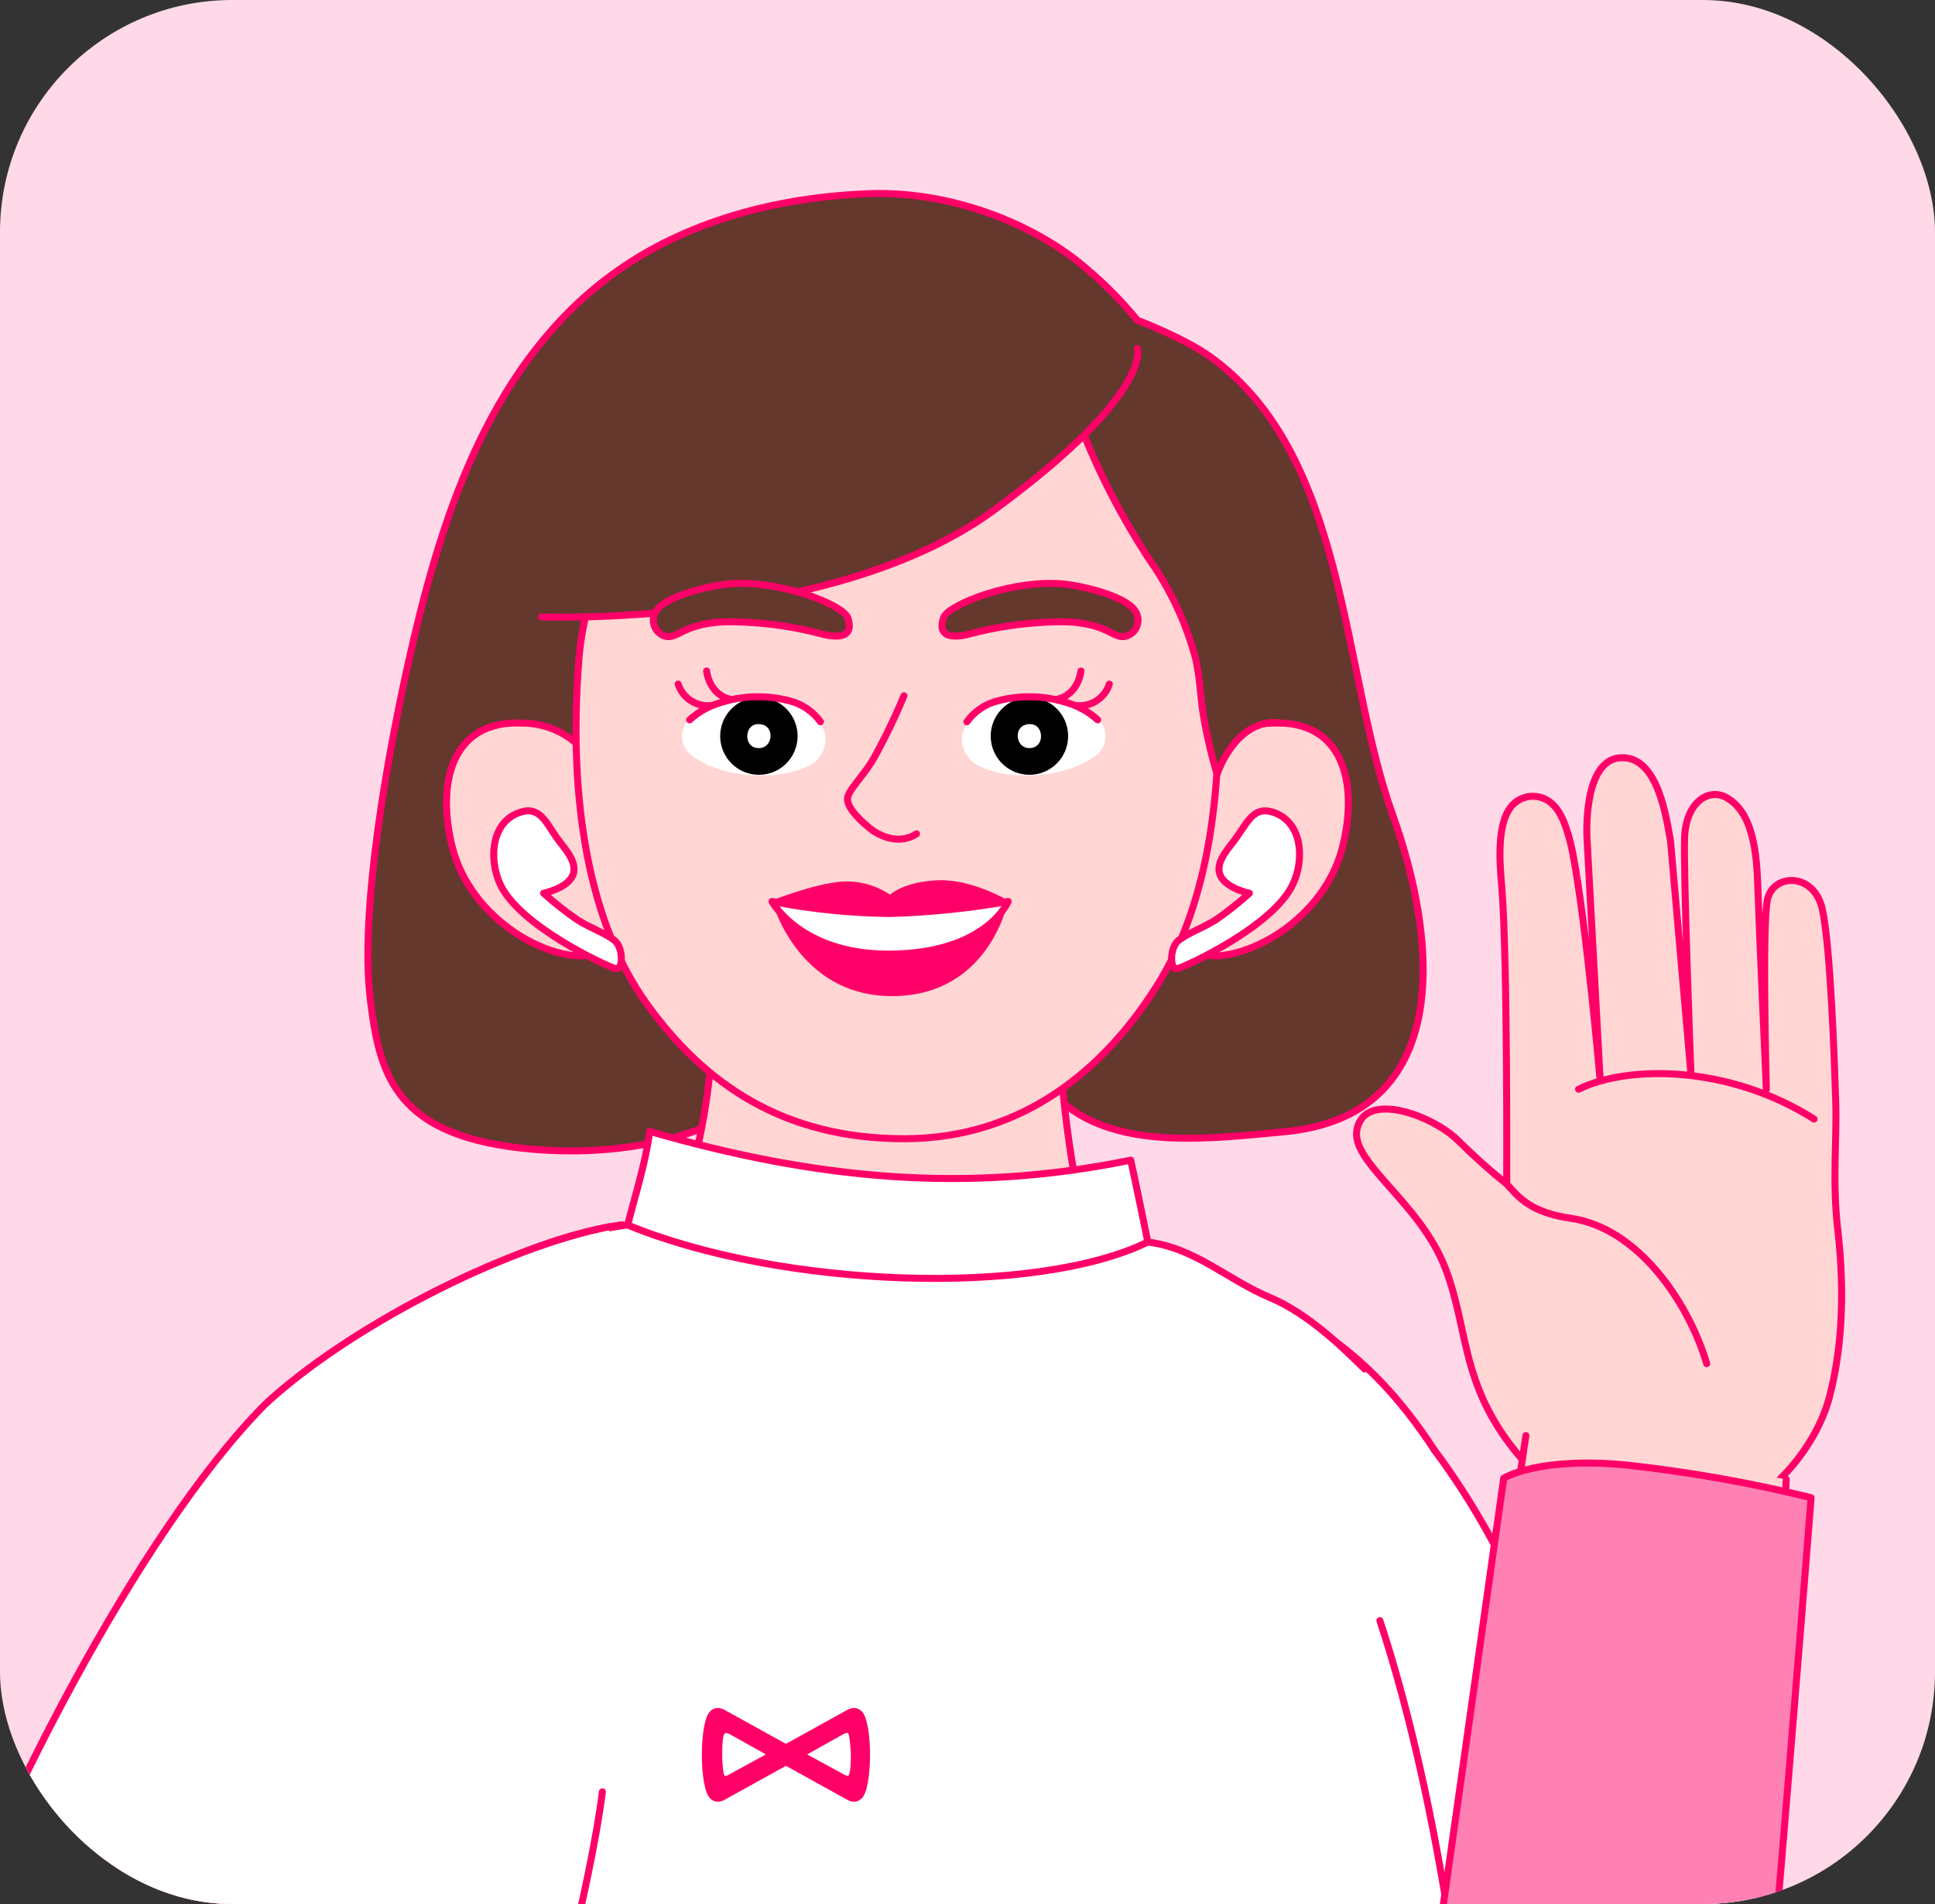 <svg width="250" height="246" viewBox="0 0 250 246" fill="none" xmlns="http://www.w3.org/2000/svg">
<rect x="0" y="0" width="250" height="246" fill="#333333" stroke="none"/>
<g clip-path="url(#clip0_310_3486)">
<rect width="250" height="246" rx="30" fill="#FFD9E8"/>
<path d="M237.884 458.153L199.141 332.075C199.141 332.075 194.021 236.292 189.064 216.753C189.064 216.753 180.082 169.834 161.023 169.779C141.964 169.725 136.474 188.703 134.592 204.343C132.512 221.611 150.874 325.255 156.464 344.549C162.054 363.843 205.084 467.515 205.084 467.515" fill="#FFD6D4"/>
<path d="M237.884 458.153L199.141 332.075C199.141 332.075 194.021 236.292 189.064 216.753C189.064 216.753 180.082 169.834 161.023 169.779C141.964 169.725 136.474 188.703 134.592 204.343C132.512 221.611 150.874 325.255 156.464 344.549C162.054 363.843 205.084 467.515 205.084 467.515" stroke="#FF0068" stroke-width="0.905" stroke-linecap="round" stroke-linejoin="round"/>
<path d="M238.095 451.938L200.293 331.451C200.293 331.451 195.173 235.667 190.216 216.129C190.216 216.129 179.648 169.439 160.589 169.385C141.53 169.331 136.721 188.078 134.839 203.718C132.759 220.986 150.217 324.631 155.807 343.925C161.397 363.219 201.162 466.746 201.162 466.746C209.048 465.124 216.817 462.978 224.418 460.324C235.3 456.407 238.095 451.938 238.095 451.938Z" fill="#FF80B3" stroke="#FF0068" stroke-width="0.905" stroke-linecap="round" stroke-linejoin="round"/>
<path d="M159.208 166.296C166.77 169.457 176.095 173.17 185.35 187.394C205.097 213.769 208.93 250.529 212.005 264.808C219.837 309.787 220.246 312.648 220.246 312.648C196.95 326.748 177.987 331.078 149.349 327.349C149.349 327.349 143.89 306.078 141.652 283.481C139.415 260.883 134.451 222.12 134.451 222.12" fill="white"/>
<path d="M159.208 166.296C166.77 169.457 176.095 173.17 185.35 187.394C205.097 213.769 208.93 250.529 212.005 264.808C219.837 309.787 220.246 312.648 220.246 312.648C196.95 326.748 177.987 331.078 149.349 327.349C149.349 327.349 143.89 306.078 141.652 283.481C139.415 260.883 134.451 222.12 134.451 222.12" stroke="#FF0068" stroke-width="0.905" stroke-linecap="round" stroke-linejoin="round"/>
<path d="M179.954 105.342C173.233 86.645 174.12 58.84 156.363 46.094C152.953 43.643 146.947 41.373 146.947 41.373C145.001 38.995 142.843 36.8 140.498 34.815C133.614 28.799 122.642 24.62 112.203 25.027C100.562 25.471 88.613 28.51 79.106 35.466C63.683 46.755 57.397 65.723 53.371 82.928C50.016 97.337 46.461 117.708 47.836 129.06C49.039 139.01 51.056 147.006 69.002 148.499C80.508 149.457 93.045 147.06 101.141 139.372C101.141 139.372 121.574 128.662 137.151 142.32C144.442 148.725 156.762 147.069 165.907 146.228C188.005 144.175 185.707 121.344 179.954 105.342Z" fill="#64382D" stroke="#FF0068" stroke-width="0.905" stroke-linecap="round" stroke-linejoin="round"/>
<path d="M144.174 172.098C143.523 170.117 142.854 168.154 142.238 166.192C138.855 155.337 137.335 144.093 136.693 132.723C136.205 124.184 136.693 116.712 136.304 111.348C135.916 105.984 91.8 104.048 90.172 106.337C88.544 108.625 90.642 112.823 91.456 119.136C93.404 134.038 91.291 149.189 85.341 162.989C83.677 166.807 81.669 170.805 82.293 174.93C82.718 177.77 84.356 180.257 86.047 182.573C95.807 195.852 112.361 214.034 130.859 208.407C136.604 206.694 141.465 202.828 144.427 197.616C149.041 189.402 146.924 180.511 144.174 172.098Z" fill="#FFD6D4" stroke="#FF0068" stroke-width="0.905" stroke-linecap="round" stroke-linejoin="round"/>
<path d="M88.291 157.471C88.291 157.471 83.434 157.634 70.698 161.342C58.215 164.961 46.039 173.88 40.431 185.766C36.37 194.386 36.144 203.495 37.6 212.757C40.01 227.416 43.431 241.891 47.839 256.077C50.019 263.313 52.362 270.414 54.859 277.506C56.065 280.967 57.292 284.425 58.54 287.881C60.856 294.285 63.488 302.643 62.909 309.319C62.294 316.429 59.825 328.912 59.825 328.912C59.825 328.912 77.536 342.661 114.903 341.078C141.733 339.947 154.234 331.816 154.234 331.816C154.65 331.544 154.46 327.247 154.496 326.732C155.301 316.492 155.898 306.768 159.362 296.99C159.607 296.294 159.86 295.606 160.123 294.909C161.154 292.196 162.194 287.311 163.324 284.652C168.634 275.606 178.648 264.996 179.842 246.995C180.746 232.83 168.435 199.225 164.781 190.378C161.127 181.532 156.45 166.073 156.45 166.073L140.068 159.741" fill="#FFD6D4"/>
<path d="M88.291 157.471C88.291 157.471 83.434 157.634 70.698 161.342C58.215 164.961 46.039 173.88 40.431 185.766C36.37 194.386 36.144 203.495 37.6 212.757C40.01 227.416 43.431 241.891 47.839 256.077C50.019 263.313 52.362 270.414 54.859 277.506C56.065 280.967 57.292 284.425 58.54 287.881C60.856 294.285 63.488 302.643 62.909 309.319C62.294 316.429 59.825 328.912 59.825 328.912C59.825 328.912 77.536 342.661 114.903 341.078C141.733 339.947 154.234 331.816 154.234 331.816C154.65 331.544 154.46 327.247 154.496 326.732C155.301 316.492 155.898 306.768 159.362 296.99C159.607 296.294 159.86 295.606 160.123 294.909C161.154 292.196 162.194 287.311 163.324 284.652C168.634 275.606 178.648 264.996 179.842 246.995C180.746 232.83 168.435 199.225 164.781 190.378C161.127 181.532 156.45 166.073 156.45 166.073L140.068 159.741" stroke="#FF0068" stroke-width="0.905" stroke-linecap="round" stroke-linejoin="round"/>
<path d="M80.349 158.24L84.166 162.501C87.66 166.245 90.937 170.186 93.981 174.305C99.942 182.536 103.931 192.071 110.625 199.778C114.966 204.762 121.398 207.439 127.92 207.919C132.499 208.308 137.111 208.018 141.606 207.059C154.776 204.011 156.468 191.148 153.076 179.922C150.95 172.903 145.369 161.026 145.369 161.026C145.369 161.026 148.083 161.831 152.189 163.559C154.423 164.46 156.565 165.575 158.584 166.888C158.584 166.888 177.128 207.258 180.981 220.003C184.717 232.378 182.727 245.856 179.172 258.293C176.404 267.963 164.419 285.376 164.419 285.376C164.419 285.376 161.389 288.813 128.408 290.215C95.428 291.617 58.233 289.383 58.233 289.383L43.416 245.964C57.048 247.204 70.553 246.869 77.554 233.21C81.977 224.635 83.687 213.889 83.687 204.31C83.721 194.754 81.665 185.307 77.662 176.63C75.321 171.054 71.836 166.031 67.432 161.885C69.563 161.014 71.74 160.259 73.954 159.624C76.053 159.024 78.189 158.562 80.349 158.24Z" fill="#F0F0F0" stroke="#FF0068" stroke-width="0.905" stroke-linecap="round" stroke-linejoin="round"/>
<path d="M176.308 176.873C173.878 174.526 169.249 169.798 163.997 167.61C158.746 165.422 154.427 161.234 148.296 160.473C147.243 155.222 146.092 149.893 146.092 149.893C124.855 154.238 105.57 152.403 83.937 146.176C83.457 150.049 82.165 154.065 81.091 158.273C81.091 158.273 64.531 159.979 50.118 171.83C36.346 184.962 36.025 202.898 31.221 242.294C28.018 276.885 24.066 314.026 24.066 314.026C24.066 314.026 20.704 338.303 19.21 382.376C56.56 395.448 157.187 399.183 194.536 382.749C194.91 350.629 192.881 328.21 191.65 294.349C190.418 260.488 184.896 229.397 178.278 209.388" fill="white"/>
<path d="M176.308 176.873C173.878 174.526 169.249 169.798 163.997 167.61C158.746 165.422 154.427 161.234 148.296 160.473M148.296 160.473C147.243 155.222 146.092 149.893 146.092 149.893C124.855 154.238 105.57 152.403 83.937 146.176C83.457 150.049 82.165 154.065 81.091 158.273M148.296 160.473C133.794 167.567 101.019 166.469 81.091 158.273M81.091 158.273C81.091 158.273 64.531 159.979 50.118 171.83C36.346 184.962 36.025 202.898 31.221 242.294C28.018 276.885 24.066 314.026 24.066 314.026C24.066 314.026 20.704 338.303 19.21 382.376C56.56 395.448 157.187 399.183 194.536 382.749C194.91 350.629 192.881 328.21 191.65 294.349C190.418 260.488 184.896 229.397 178.278 209.388" stroke="#FF0068" stroke-width="0.905" stroke-linecap="round" stroke-linejoin="round"/>
<path d="M93.388 232.403L93.442 232.502L101.543 228.024L109.643 232.502L109.643 232.502L109.651 232.506C109.944 232.639 110.231 232.696 110.504 232.661C110.777 232.626 111.027 232.499 111.245 232.282C111.416 232.124 111.562 231.865 111.688 231.535C111.814 231.201 111.923 230.784 112.013 230.302C112.192 229.337 112.294 228.102 112.294 226.729C112.294 225.356 112.192 224.121 112.013 223.156C111.923 222.674 111.814 222.257 111.688 221.923C111.562 221.593 111.416 221.334 111.245 221.176C111.027 220.959 110.777 220.832 110.504 220.797C110.231 220.762 109.944 220.819 109.651 220.952L109.651 220.952L109.643 220.956L101.543 225.434L93.442 220.956L93.443 220.956L93.434 220.952C93.142 220.819 92.855 220.762 92.582 220.797C92.308 220.832 92.059 220.959 91.84 221.176C91.67 221.334 91.523 221.593 91.398 221.923C91.272 222.257 91.162 222.674 91.073 223.156C90.894 224.121 90.792 225.356 90.792 226.729C90.792 228.102 90.894 229.337 91.073 230.302C91.162 230.784 91.272 231.201 91.398 231.535C91.523 231.865 91.67 232.124 91.84 232.282C92.059 232.499 92.308 232.626 92.582 232.661C92.855 232.696 93.142 232.639 93.434 232.506L93.388 232.403ZM93.397 229.191L93.398 229.191L93.397 229.187C93.298 228.742 93.197 227.89 93.197 226.679C93.197 226.072 93.209 225.556 93.241 225.136C93.269 224.762 93.311 224.47 93.37 224.259H93.372L93.396 224.179C93.466 223.946 93.571 223.839 93.705 223.807C93.853 223.773 94.074 223.818 94.398 223.992L99.183 226.677L94.347 229.315L94.347 229.315L94.338 229.32C94.039 229.519 93.817 229.586 93.672 229.562C93.605 229.551 93.55 229.52 93.506 229.464C93.46 229.407 93.421 229.319 93.397 229.191ZM109.79 224.167L109.807 224.259H109.81C109.903 224.725 109.995 225.544 110.042 226.681C110.042 227.287 110.029 227.802 109.998 228.222C109.966 228.644 109.916 228.961 109.845 229.176L109.844 229.176L109.841 229.189C109.795 229.422 109.701 229.52 109.581 229.545C109.443 229.573 109.222 229.518 108.897 229.318L108.897 229.318L108.892 229.315L104.056 226.677L108.842 223.992L108.842 223.992L108.843 223.991C109.143 223.817 109.365 223.759 109.512 223.789C109.581 223.803 109.636 223.836 109.681 223.892C109.728 223.951 109.766 224.039 109.79 224.167Z" fill="#FF0068" stroke="#FF0068" stroke-width="0.226"/>
<path d="M78.022 102.702C77.7 100.169 76.475 97.837 74.573 96.134C72.67 94.431 70.218 93.471 67.664 93.43C58.185 92.897 56.412 101.363 58.429 109.414C60.446 117.464 68.207 122.783 74.069 123.461C79.93 124.14 80.057 116.84 80.057 116.84" fill="#FFD6D4"/>
<path d="M78.022 102.702C77.7 100.169 76.475 97.837 74.573 96.134C72.67 94.431 70.218 93.471 67.664 93.43C58.185 92.897 56.412 101.363 58.429 109.414C60.446 117.464 68.207 122.783 74.069 123.461C79.93 124.14 80.057 116.84 80.057 116.84" stroke="#FF0068" stroke-width="0.905" stroke-linecap="round" stroke-linejoin="round"/>
<path d="M153.868 102.702C154.19 100.169 155.415 97.837 157.317 96.134C159.219 94.431 161.672 93.471 164.225 93.43C173.705 92.897 175.478 101.363 173.461 109.414C171.444 117.464 163.692 122.783 157.821 123.461C151.951 124.14 151.833 116.84 151.833 116.84" fill="#FFD6D4"/>
<path d="M153.868 102.702C154.19 100.169 155.415 97.837 157.317 96.134C159.219 94.431 161.672 93.471 164.225 93.43C173.705 92.897 175.478 101.363 173.461 109.414C171.444 117.464 163.692 122.783 157.821 123.461C151.951 124.14 151.833 116.84 151.833 116.84" stroke="#FF0068" stroke-width="0.905" stroke-linecap="round" stroke-linejoin="round"/>
<path d="M74.783 85.281C75.687 73.847 81.766 63.571 90.667 55.837C101.006 46.873 116.067 45.706 128.956 48.809C146.704 53.088 156.5 68.492 157.305 85.959C157.992 100.902 156.554 116.089 149.49 127.333C142.85 137.916 132.303 147.125 116.808 147.125C101.313 147.125 91.083 140.124 83.611 129.766C76.14 119.409 73.363 103.552 74.783 85.281Z" fill="#FFD6D4" stroke="#FF0068" stroke-width="0.905" stroke-linecap="round" stroke-linejoin="round"/>
<path d="M165.382 93.394C159.593 92.743 157.241 100.034 157.241 100.034C156.503 97.554 155.917 95.032 155.486 92.481C155.079 90.011 155.043 87.524 154.473 85.09C153.255 80.503 151.231 76.169 148.494 72.291L148.16 71.784C144.956 66.829 142.23 61.58 140.019 56.108L143.98 45.941" fill="#64382D"/>
<path d="M165.382 93.394C159.593 92.743 157.241 100.034 157.241 100.034C156.503 97.554 155.917 95.032 155.486 92.481C155.079 90.011 155.043 87.524 154.473 85.09C153.255 80.503 151.231 76.169 148.494 72.291L148.16 71.784C144.956 66.829 142.23 61.58 140.019 56.108L143.98 45.941" stroke="#FF0068" stroke-width="0.905" stroke-linecap="round" stroke-linejoin="round"/>
<path d="M144.695 44.295C144.695 44.295 149 50.853 128.34 66.004C107.68 81.156 69.97 79.744 69.97 79.744C70.225 72.376 71.755 65.107 74.493 58.261C78.518 47.959 87.826 38.877 109.074 33.911C130.322 28.945 144.695 44.295 144.695 44.295Z" fill="#64382D"/>
<path d="M146.947 45.037C146.947 45.037 149 50.853 128.34 65.969C107.68 81.084 69.97 79.709 69.97 79.709" stroke="#FF0068" stroke-width="0.905" stroke-linecap="round" stroke-linejoin="round"/>
<path d="M164.354 104.903C162.038 104.225 161.233 106.106 159.831 108.087C158.926 109.435 156.918 111.325 157.642 113.062C158.365 114.799 161.423 115.405 161.423 115.405C160.035 116.657 158.566 117.817 157.027 118.878C155.29 119.946 153.408 120.588 152.251 121.519C151.093 122.451 151.093 125.454 152.178 125.138C153.264 124.821 164.462 119.71 167.022 114.283C168.569 111.063 168.306 106.079 164.354 104.903Z" fill="white" stroke="#FF0068" stroke-width="0.905" stroke-linecap="round" stroke-linejoin="round"/>
<path d="M67.349 104.903C69.665 104.225 70.47 106.106 71.827 108.087C72.731 109.435 74.739 111.325 74.016 113.062C73.292 114.799 70.235 115.405 70.235 115.405C71.625 116.659 73.096 117.819 74.64 118.878C76.368 119.946 78.258 120.588 79.407 121.519C80.556 122.451 80.565 125.454 79.479 125.138C78.394 124.821 67.204 119.71 64.636 114.283C63.143 111.063 63.378 106.079 67.349 104.903Z" fill="white" stroke="#FF0068" stroke-width="0.905" stroke-linecap="round" stroke-linejoin="round"/>
<path d="M121.893 79.844C120.925 82.838 124.055 82.242 125.312 81.898C128.424 81.075 131.613 80.575 134.828 80.405C137.632 80.224 140.536 80.279 143.114 81.536C144.181 82.043 145.049 82.685 146.171 81.853C146.622 81.516 146.923 81.014 147.007 80.457C147.092 79.901 146.954 79.333 146.623 78.877C145.248 76.896 139.559 75.665 137.442 75.457C131.011 74.806 122.454 78.081 121.893 79.844Z" fill="#64382D" stroke="#FF0068" stroke-width="0.905" stroke-linecap="round" stroke-linejoin="round"/>
<path d="M130.259 116.351C130.259 116.351 125.601 113.565 121.214 113.728C116.827 113.89 114.99 115.582 114.99 115.582C113.122 114.341 110.896 113.753 108.659 113.908C105.04 114.225 99.722 116.351 99.722 116.351C99.722 116.351 102.978 128.698 115.217 128.698C127.917 128.716 130.259 116.351 130.259 116.351Z" fill="#FF0068"/>
<path d="M130.259 116.469C130.259 116.469 127.428 123.271 114.764 123.271C103.394 123.271 99.739 116.469 99.739 116.469C104.756 117.449 109.852 117.97 114.963 118.025C120.093 117.88 125.205 117.36 130.259 116.469V116.469Z" fill="white" stroke="#FF0068" stroke-width="0.905" stroke-linecap="round" stroke-linejoin="round"/>
<path d="M118.41 107.732C116.51 108.999 114.158 108.356 112.539 107.144C111.635 106.43 109.391 104.512 109.5 103.155C109.59 102.052 111.58 100.261 112.901 97.954C114.346 95.342 115.645 92.651 116.791 89.894" stroke="#FF0068" stroke-width="0.905" stroke-linecap="round" stroke-linejoin="round"/>
<path d="M141.548 97.618C140.924 98.134 137.668 100.386 131.96 100.169C130.175 100.16 128.41 99.794 126.768 99.093C126.084 98.829 125.488 98.379 125.047 97.794C124.606 97.209 124.337 96.512 124.271 95.782C124.09 92.933 127.672 91.26 129.581 90.653C132.456 89.821 135.518 89.9 138.346 90.88C139.691 91.32 140.925 92.045 141.964 93.005C142.274 93.319 142.512 93.696 142.662 94.111C142.811 94.526 142.868 94.969 142.828 95.409C142.788 95.848 142.653 96.273 142.432 96.655C142.211 97.037 141.909 97.365 141.548 97.618V97.618Z" fill="white"/>
<path d="M133 100.106C135.763 100.106 138.002 97.866 138.002 95.104C138.002 92.341 135.763 90.102 133 90.102C130.238 90.102 127.998 92.341 127.998 95.104C127.998 97.866 130.238 100.106 133 100.106Z" fill="black"/>
<path d="M133.108 93.559C134.818 93.559 134.99 96.272 133.416 96.607C131.155 97.122 130.702 93.577 133.027 93.559H133.108Z" fill="white"/>
<path d="M124.923 93.251C125.905 91.894 127.338 90.932 128.966 90.537C131.994 89.75 135.187 89.87 138.147 90.881C139.509 91.32 140.761 92.044 141.82 93.007" stroke="#FF0068" stroke-width="0.905" stroke-linecap="round" stroke-linejoin="round"/>
<path d="M143.321 88.393C143.033 89.276 142.45 90.034 141.669 90.538C140.888 91.043 139.957 91.262 139.033 91.16" stroke="#FF0068" stroke-width="0.905" stroke-linecap="round" stroke-linejoin="round"/>
<path d="M139.658 86.693C139.658 86.693 139.36 89.787 136.492 90.366" stroke="#FF0068" stroke-width="0.905" stroke-linecap="round" stroke-linejoin="round"/>
<path d="M89.4 97.618C90.025 98.134 93.272 100.386 98.98 100.169C100.765 100.161 102.53 99.794 104.172 99.093C104.857 98.832 105.455 98.383 105.897 97.797C106.338 97.211 106.606 96.513 106.668 95.782C106.849 92.933 103.276 91.26 101.368 90.653C98.493 89.821 95.431 89.9 92.603 90.88C91.258 91.321 90.024 92.046 88.984 93.005C88.674 93.319 88.436 93.696 88.287 94.111C88.138 94.526 88.081 94.969 88.121 95.409C88.16 95.848 88.295 96.273 88.516 96.655C88.737 97.037 89.039 97.365 89.4 97.618V97.618Z" fill="white"/>
<path d="M98.048 100.106C100.811 100.106 103.05 97.866 103.05 95.104C103.05 92.341 100.811 90.102 98.048 90.102C95.285 90.102 93.046 92.341 93.046 95.104C93.046 97.866 95.285 100.106 98.048 100.106Z" fill="black"/>
<path d="M97.939 93.559C96.229 93.559 96.058 96.272 97.622 96.607C99.893 97.122 100.336 93.577 98.02 93.559H97.939Z" fill="white"/>
<path d="M106 93.251C105.018 91.894 103.584 90.932 101.956 90.537C98.928 89.75 95.736 89.87 92.775 90.881C91.414 91.322 90.162 92.046 89.103 93.007" stroke="#FF0068" stroke-width="0.905" stroke-linecap="round" stroke-linejoin="round"/>
<path d="M87.619 88.393C87.907 89.276 88.49 90.034 89.271 90.538C90.052 91.043 90.983 91.262 91.907 91.16" stroke="#FF0068" stroke-width="0.905" stroke-linecap="round" stroke-linejoin="round"/>
<path d="M91.291 86.693C91.291 86.693 91.581 89.787 94.448 90.366" stroke="#FF0068" stroke-width="0.905" stroke-linecap="round" stroke-linejoin="round"/>
<path d="M109.545 79.844C110.513 82.838 107.383 82.242 106.126 81.898C103.013 81.075 99.825 80.575 96.61 80.405C93.806 80.224 90.902 80.279 88.315 81.536C87.257 82.043 86.379 82.685 85.267 81.853C84.816 81.516 84.515 81.014 84.431 80.457C84.346 79.901 84.484 79.333 84.815 78.877C86.189 76.896 91.879 75.665 93.996 75.457C100.391 74.806 108.939 78.081 109.545 79.844Z" fill="#64382D" stroke="#FF0068" stroke-width="0.905" stroke-linecap="round" stroke-linejoin="round"/>
<path d="M30.133 467.817L41.295 336.394C41.295 336.394 72.331 245.639 75.044 225.667C75.044 225.667 84.244 178.784 66.614 171.628C48.984 164.473 36.763 180.014 29.183 193.817C20.807 209.059 -0.866 312.07 -2.92 332.079C-4.973 352.088 -3.743 464.308 -3.743 464.308" fill="#FFD6D4"/>
<path d="M30.133 467.817L41.295 336.394C41.295 336.394 72.331 245.639 75.044 225.667C75.044 225.667 84.244 178.784 66.614 171.628C48.984 164.473 36.763 180.014 29.183 193.817C20.807 209.059 -0.866 312.07 -2.92 332.079C-4.973 352.088 -3.743 464.308 -3.743 464.308" stroke="#FF0068" stroke-width="0.905" stroke-linecap="round" stroke-linejoin="round"/>
<path d="M33.252 460.39L41.882 336.321C41.882 336.321 72.908 245.558 75.613 225.585C75.613 225.585 83.908 178.701 66.278 171.546C48.648 164.391 35.523 179.932 27.943 193.735C19.567 208.977 -3.011 311.989 -5.065 331.997C-7.118 352.006 -5.689 457.586 -5.689 457.586C-5.689 457.586 1.258 460.39 12.466 461.041C19.401 461.306 26.347 461.089 33.252 460.39V460.39Z" fill="#FF80B3" stroke="#FF0068" stroke-width="0.905" stroke-linecap="round" stroke-linejoin="round"/>
<path d="M78.696 158.502C64.829 161.245 44.756 171.649 34.195 181.497C17.247 198.684 -0.952 236.254 -5.62 250.094C-20.4 293.875 -22.057 304.054 -22.057 304.054C-9.022 318.538 23.845 334.106 50.639 331.209C50.639 331.209 56.755 313.819 63.645 290.111C70.535 266.402 76.391 243.006 77.829 231.504" fill="white"/>
<path d="M78.696 158.502C64.829 161.245 44.756 171.649 34.195 181.497C17.247 198.684 -0.952 236.254 -5.62 250.094C-20.4 293.875 -22.057 304.054 -22.057 304.054C-9.022 318.538 23.845 334.106 50.639 331.209C50.639 331.209 56.755 313.819 63.645 290.111C70.535 266.402 76.391 243.006 77.829 231.504" stroke="#FF0068" stroke-width="0.905" stroke-linecap="round" stroke-linejoin="round"/>
<path d="M198.357 190.397C188.433 180.222 190.045 172.526 186.756 163.918C183.466 155.309 174.422 150.186 175.321 145.893C176.39 140.784 185.272 144.24 188.378 147.35C190.372 149.338 192.47 151.216 194.664 152.978C194.664 152.978 194.79 123.825 194.026 114.583C193.787 111.753 193.252 106.15 195.496 103.921C196.18 103.252 197.099 102.878 198.055 102.881C199.011 102.884 199.928 103.263 200.608 103.936C202.09 105.215 202.887 108.615 203.241 110.467C204.972 119.543 206.742 139.631 206.742 139.631L205.037 108.236C205.037 108.236 204.428 98.009 209.509 97.896C214.303 97.782 215.301 105.878 215.829 108.645L218.464 138.704C218.464 138.704 217.47 112.689 217.651 108.161C217.832 103.634 220.778 101.759 223.059 103.048C225.34 104.337 226.857 107.211 227.077 113.839C227.297 120.467 228.212 140.76 228.212 140.76C228.212 140.76 227.635 119.634 228.348 116.238C229.061 112.843 234.414 112.618 235.462 117.557C236.51 122.497 237.003 137.019 237.171 142.212C237.34 147.406 236.702 152.517 237.442 158.938C238.135 164.942 238.352 172.844 236.388 180.395C234.837 186.377 229.85 192.637 224.13 195.2C219.491 197.302 208.321 200.571 198.357 190.397Z" fill="#FFD6D4"/>
<path d="M194.664 152.978C192.47 151.216 190.372 149.338 188.378 147.35C185.272 144.24 176.39 140.784 175.321 145.893C174.422 150.186 183.466 155.309 186.756 163.918C190.045 172.526 188.433 180.222 198.357 190.397C208.321 200.571 219.491 197.302 224.13 195.2C229.85 192.637 234.837 186.377 236.388 180.395C238.352 172.844 238.135 164.942 237.442 158.938C236.702 152.517 237.34 147.406 237.171 142.212C237.003 137.019 236.51 122.497 235.462 117.557C234.414 112.618 229.061 112.843 228.348 116.238C227.635 119.634 228.212 140.76 228.212 140.76C228.212 140.76 227.297 120.467 227.077 113.839C226.857 107.211 225.34 104.337 223.059 103.048C220.778 101.759 217.832 103.634 217.651 108.161C217.47 112.689 218.464 138.704 218.464 138.704L215.829 108.645C215.301 105.878 214.303 97.782 209.509 97.896C204.428 98.009 205.037 108.236 205.037 108.236L206.742 139.631C206.742 139.631 204.972 119.543 203.241 110.467C202.887 108.615 202.09 105.215 200.608 103.936C199.928 103.263 199.011 102.884 198.055 102.881C197.099 102.878 196.18 103.252 195.496 103.921C193.252 106.15 193.787 111.753 194.026 114.583C194.79 123.825 194.664 152.978 194.664 152.978ZM194.664 152.978C196.257 154.747 197.786 156.657 202.986 157.414C211.604 158.668 218.125 168.186 220.504 176.18M234.374 144.584C223.421 137.636 210.385 137.551 203.951 140.731" stroke="#FF0068" stroke-width="0.905" stroke-linecap="round" stroke-linejoin="round"/>
<path d="M197.145 185.471L177.886 315.953C177.886 315.953 141.306 404.624 137.376 424.395C137.376 424.395 125.302 470.615 142.484 478.863C159.666 487.11 172.786 472.34 181.212 459.03C190.519 444.337 218.526 342.873 221.779 323.05C225.032 303.227 230.782 191.128 230.782 191.128" fill="#FFD6D4"/>
<path d="M197.145 185.471L177.886 315.953C177.886 315.953 141.306 404.624 137.376 424.395C137.376 424.395 125.302 470.615 142.484 478.863C159.666 487.11 172.786 472.34 181.212 459.03C190.519 444.337 218.526 342.873 221.779 323.05C225.032 303.227 230.782 191.128 230.782 191.128" stroke="#FF0068" stroke-width="0.905" stroke-linecap="round" stroke-linejoin="round"/>
<path d="M194.28 190.987L176.577 316.018C176.577 316.018 139.996 404.689 136.066 424.46C136.066 424.46 125.523 471.155 142.705 479.402C159.888 487.65 172.294 472.794 180.72 459.485C190.026 444.791 218.849 343.716 222.102 323.893C225.356 304.071 233.992 193.506 233.992 193.506C226.175 191.578 218.238 190.173 210.234 189.3C198.726 188.155 194.28 190.987 194.28 190.987Z" fill="#FF80B3" stroke="#FF0068" stroke-width="0.905" stroke-linecap="round" stroke-linejoin="round"/>
</g>
<defs>
<clipPath id="clip0_310_3486">
<rect width="250" height="246" rx="30" fill="white"/>
</clipPath>
</defs>
</svg>
